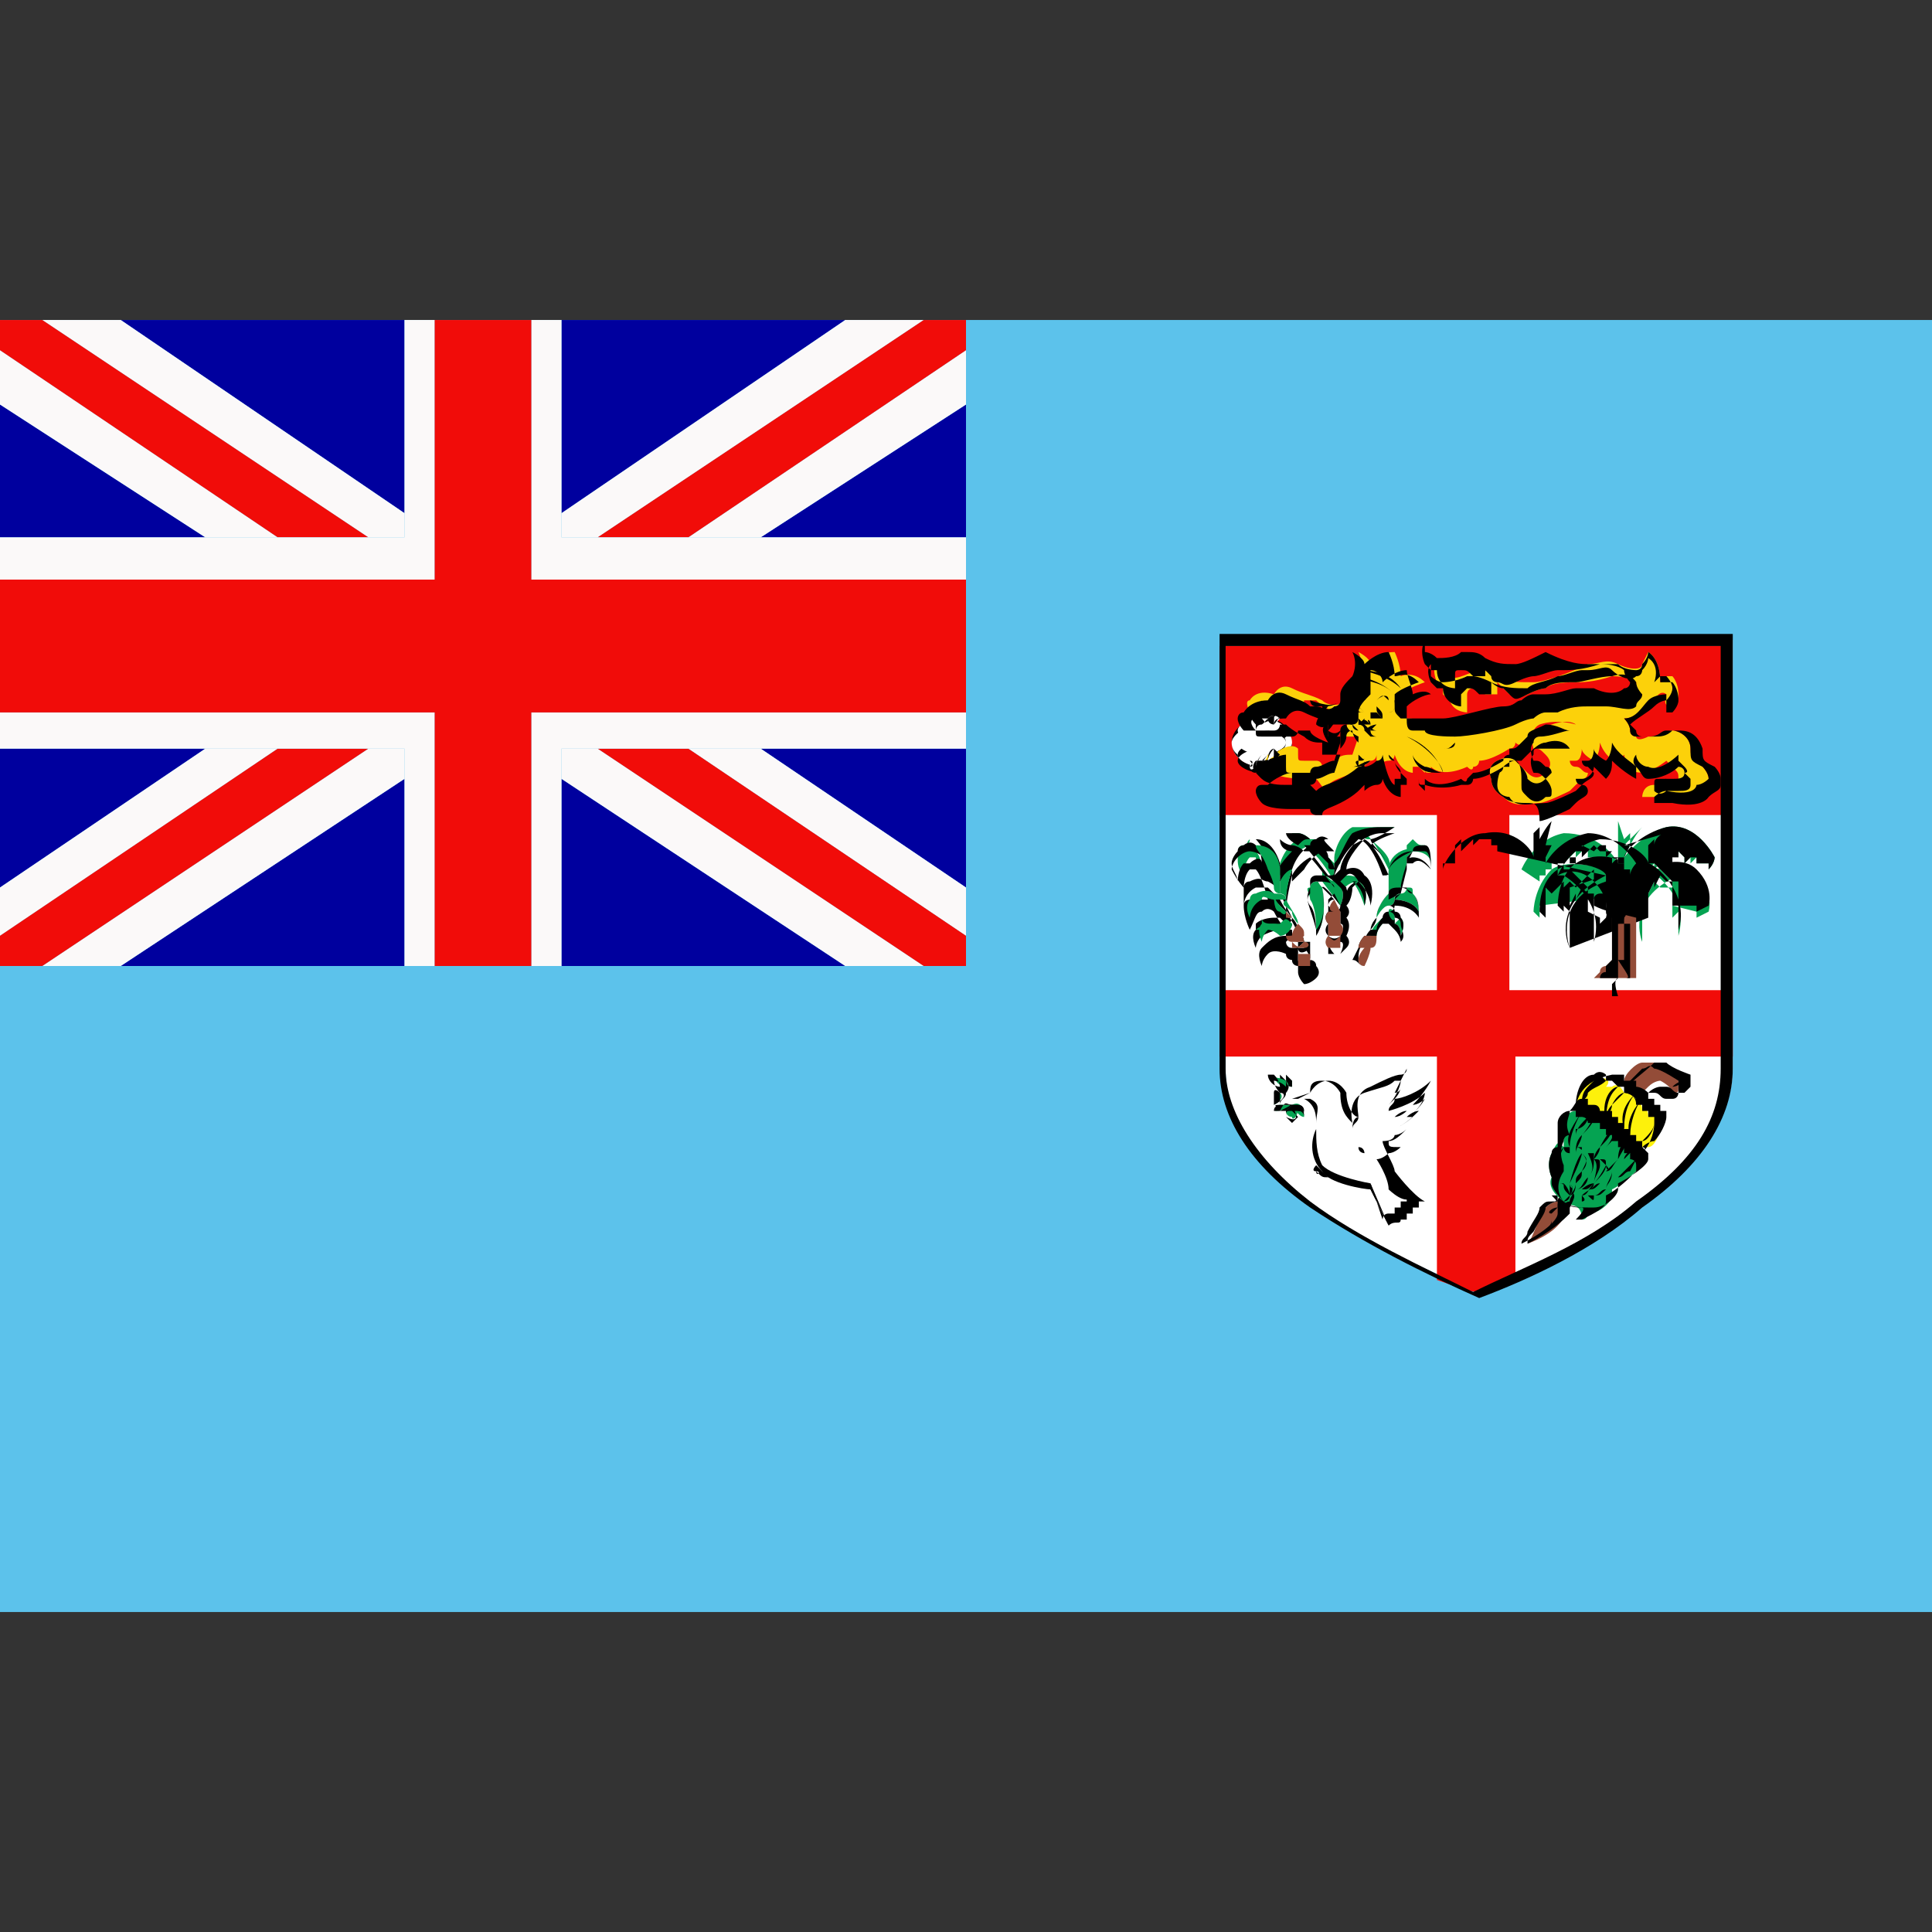 <svg id="Layer_1" xmlns="http://www.w3.org/2000/svg" viewBox="0 0 32 32"><rect x="0" y="0" width="32" height="32" fill="#333333" stroke="none"/><style>.st1,.st2{fill-rule:evenodd;clip-rule:evenodd;fill:#fff}.st2{fill:#00009e}.st3{fill:#fbf9f9}.st4{fill:#f10c09}.st5,.st6,.st7{fill-rule:evenodd;clip-rule:evenodd;fill:#fbf9f9}.st6,.st7{fill:#f10c09}.st7{fill:#05a352}.st8{fill:#934c38}.st8,.st9{fill-rule:evenodd;clip-rule:evenodd}.st10{fill:#05a352}.st11{fill:#934c38}</style><path fill-rule="evenodd" clip-rule="evenodd" fill="#5cc2eb" d="M0 5.3h32v21.4H0V5.3z"/><path class="st1" d="M24.5 21.4c1.7-.7 4.2-2 4.2-3.7v-7.1h-8.4v7.1c0 1.8 2.5 3 4.2 3.7z"/><path class="st2" d="M3.4 12.4L0 14.7v-2.3zM6.7 12.9V16H2zM16 12.4v2.3l-3.4-2.3zM14 16H9.3v-3.1zM3.4 8.9H0V6.7zM6.7 5.3v3.2L2 5.3zM14 5.3L9.3 8.5V5.3zM16 6.7v2.2h-3.4z"/><path class="st3" d="M6.7 12.4v.5L2 16H.7l5.4-3.6zM4.6 12.4L0 15.5v-.8l3.4-2.3zM4.6 8.9H3.4L0 6.7v-.9zM6.7 8.5v.4h-.6L.7 5.3H2zM16 14.7v.8l-4.6-3.1h1.2zM15.3 16H14l-4.7-3.1v-.5h.6zM15.3 5.3L9.9 8.9h-.6v-.4L14 5.3zM16 5.8v.9l-3.4 2.2h-1.2z"/><path class="st4" d="M6.1 8.9H4.6L0 5.8v-.5h.7zM6.1 12.4L.7 16H0v-.5l4.6-3.1zM16 15.5v.5h-.7l-5.4-3.6h1.5zM16 5.3v.5l-4.6 3.1H9.9l5.4-3.6z"/><path class="st5" d="M7.2 11.8V16h-.5v-3.6H0v-.6zM16 11.8v.6H9.3V16h-.5v-4.2zM16 8.9v.7H8.8V5.3H7.2v4.3H0v-.7h6.7V5.3h2.6v3.6z"/><path class="st6" d="M16 9.6v2.2H8.8V16H7.2v-4.2H0V9.6h7.2V5.3h1.6v4.3zM24.5 21.4c.2-.1.4-.2.6-.2v-3.7h3.6v-1.1H25v-2.9h3.6v-2.8h-8.4v2.8h3.6v2.9h-3.6v1.1h3.6v3.7c.3.1.5.2.7.2z"/><g><path class="st7" d="M25.2 14.4s.2-.5.7-.6c.5 0 .8.3.9.5v-.7l.1.3.1-.1v.2s.1-.2.2-.3l-.3.3h.1l-.1.2s.3-.4.7-.5c.5-.1.8.5.8.5s0 .1-.1.2v-.1h-.2v-.1l-.1.1v-.1l-.1.1v-.2l.1.1V14v.1h-.1v.1l-.1-.1v.1-.1.1-.1.1l-.1-.1v.1h-.2v.1h-.2l.1.1s.4-.1.7.1c.3.3.2.6.2.6l-.2.1v-.1l-.4-.1v-.5.1l-.1-.1-.1-.1-.1-.1h-.1v.1s.7.4.5 1.1v-.2.1V15.1l-.1.1v-.5.1-.1.1-.2.1h-.2l-.1-.1-.1.2v-.1.1-.1l-.1.2v-.1.6-.1V15.6s-.3-.7.6-1.1v-.1l-.2.1v-.1h-.1v-.1l-.1.1v-.1.1-.1l-.1.1v-.1.1-.1l-.1.1v-.1.1-.1.2l-.1-.1v.2-.1V14.8l-1.6.2v.2l-.1-.1s0-.4.3-.7c.3-.2.9 0 .9 0l-.1-.1h-.1v-.1h-.1v-.1h-.1l-.1.1v-.1.1-.1l-.2.2v-.2l-.1.1v.1l-.1-.1v.2h-.1v.1h-.1v.1l-.3-.2z"/><path d="M26 15.7s-.3-.8.6-1.1v-.1l-.2.1v-.2l-.1.1v-.1.1l-.1.1v.1-.1l-.1.1v-.1.1-.1.1l-.1-.1v.5l-.1-.1v.1l-.1-.1s0-.5.3-.7c.3-.2.7-.1.8 0l-.1-.1h-.1v-.1h-.1V14h-.1l-.1.1V14v.1-.1l-.2.2V14l-.1.1v.1-.1.2h-.2V14.6v-.1h-.1s.2-.5.7-.6c.5 0 .8.3.8.4v-.6.3l.1-.1v.1c0-.1.1-.2.2-.2l-.7.2h.1l-.1.2c0-.1.3-.4.7-.5.5-.1.8.5.8.5s0 .1-.1.2v-.1h-.2v-.1H28l-.1.1v-.2l.1.1V14v.2l-.1-.1v.1-.1.1-.1.1l-.1-.1v.1h-.1v.1h-.2c.1 0 .4-.1.6.1.3.3.2.6.2.6l-.2.1V15h-.4v-.5.1l-.1-.1-.1-.1-.1-.1h-.1c.1 0 .7.5.5 1.1v-.2.1V15v.1-.5.1-.2.1h-.2l-.1-.1-.1.2v-.1l-.1.2v-.1.6-.1l-1.3.5zm.6-1.2c0 .1 0 .1 0 0-.8.4-.7 1-.6 1.2V14.9v.1l.1-.2v.1l.1-.2.1.1h.1v-.1.2-.1.1-.1.4-.1.5c.2-.7-.5-1.1-.5-1.1v-.1h.1l.1.1.1.1.1.1v-.1.5l.2.1v.1l.1-.1s.1-.3-.2-.6c-.3-.3-.6-.1-.6-.1v-.2h.2v-.1h.1v-.1h.1V14l.2.1V14v.1-.1.1-.1l.1.1h.1V14v.2l.1-.1v.2l.1-.1v.1h.1v.1h.1v.1c0-.1.1-.2.1-.2s-.3-.5-.8-.5c-.5.1-.7.5-.7.5v-.1l.1-.2h-.1l.1-.4c-.1.1-.2.3-.2.3v-.2l-.1.1v-.2.6c0-.1-.3-.5-.8-.4-.4 0-.7.5-.7.6v.1-.2h.2V14v.1-.1l.1-.1v.2l.2-.2v.1-.1.1l.1-.1h.2v.1h.1v.1l1.8.4c0-.1-.5-.3-.8-.1-.3.2-.3.6-.3.7v.1-.1l.1.1v-.5l.1.1v-.1.1-.1.1l.1-.1v.1-.1l.1-.1v.1-.1.1l.1-.1v.1l.6-.2zM26.7 14.7s0 .1 0 0v0c0 .1 0 .1 0 0zM26.9 14.7c0 .1 0 .1 0 0V14.7c0 .1 0 .1 0 0zM26.9 14.8s.1 0 0 0c.1 0 0 0 0 0z"/><path d="M26.7 14.7c0-.1 0-.1 0 0-.1 0-.1-.1-.1-.1s.1 0 .1.1c0-.1 0-.1 0 0zM26.8 14.6c.1 0 .1 0 0 0h0c.1 0 .1 0 0 0zM26.8 14.6v-.1.1-.1l-.1-.1v-.1.1-.1l-.1-.1.1.1v-.1h.1-.1v.2l.1.1h.1l-.1.1z"/><path d="M26.8 14.4l.1-.1h-.1l.1-.1-.1.1v-.1l.1-.3-.1.3h.1v.1l-.1.1z"/><path class="st8" d="M26.7 15.1v.8l-.1.1s-.1 0-.1.1l-.1.1h.7v-.1-.1-.1-.1-.1-.1-.1-.1-.1-.1l-.4-.1z"/><path d="M26.9 16.2c-.1 0-.1 0 0 0h-.2-.1-.1s0-.1.1-.1V16l.1-.1v-.2-.3-.1-.2-.1h.2V15.9h-.1c.2.3.2.3.1.3zm-.1 0s.1 0 0 0h.2v-.1-.1-.1-.1-.1-.1-.1-.1-.1h-.2V16.2l-.1.1v.2h.1c-.1-.3 0-.3 0-.3z"/><path d="M26.6 16c0 .1 0 .1 0 0 0 .1 0 .1 0 0 0 .1 0 .1 0 0 0 .1 0 .1 0 0 0 .1 0 .1 0 0 0 .1 0 .1 0 0v0c0 .1 0 .1 0 0 .1.1.1.1 0 0 .1.1.1.1 0 0 .1.1.1.1 0 0l.1.1h-.1c.1 0 .1 0 0-.1.1.1.1.1 0 0 .1.1.1.1 0 0 .1.1.1.1 0 0 .1.1.1.1 0 0 .1.1 0 .1 0 0 .1.1 0 .1 0 .1V16c0 .1 0 .1 0 0 0 .1 0 .1 0 0 0 .1 0 .1 0 0 0 .1 0 .1 0 0 0 .1 0 .1 0 0 0 .1 0 0 0 0z"/><g><path class="st9" d="M26.9 15c.1 0 .1 0 0 0 .1.1 0 .2 0 .2s0 .1-.1.1c0 0-.1 0-.1-.1 0 0-.1 0-.1-.1V15v-.1s0-.1.1-.1h.1c0 .1 0 .1.1.2 0-.1 0-.1 0 0z"/><path d="M26.8 15.2s-.1 0 0 0l-.1-.1s-.1 0-.1-.1v-.1-.1s0-.1.1-.1h.2c.1 0 .1 0 .1.1 0 0 .1 0 .1.1 0 0 0 .1-.1.1l-.2.2c.1 0 .1 0 0 0zm-.1-.1c0 .1.1.1 0 0 .1.1.1 0 .1 0s.1 0 .1-.1c0 0 0-.1-.1-.1 0 0 0-.1-.1-.1h-.1-.1s-.1 0-.1.1v.1c.2.1.3.1.3.1z"/></g></g><g id="XMLID_1_"><path class="st10" d="M23.6 14c.1.1.1.3.1.3 0-.1-.1-.2-.3-.2-.1 0-.1.1-.1 0V14l.1-.1c.1.1.1.1.2.1zM23.4 14.8c.1.1.1.3.1.3-.1-.2-.4-.2-.4-.2s0-.1.1-.1.1-.1.1-.1c.1 0 .1 0 .1.1zM23.2 15.2c.1.1 0 .3 0 .3 0-.2-.1-.2-.1-.2l.1-.1c-.1-.1-.1-.1 0 0 0-.1 0 0 0 0z"/><path class="st10" d="M23.1 15.1v.2l-.1-.1s-.1 0-.1.1c-.1.1-.1.2-.1.2h-.1s0-.1.1-.2l.2-.2c0-.1.1 0 .1 0zM23.2 14.7h0c-.1.1-.1.1-.1.2s-.1.1-.1.1c-.1 0-.2.2-.2.2 0-.2.2-.4.2-.4s.1-.1.2-.1z"/><path class="st10" d="M23 14.4c0-.3.4-.4.4-.3l-.1.1v.1l-.1.4-.2.1v-.3-.1z"/><path class="st10" d="M22.7 13.9c.1.1.4.3.3.5 0 .1 0 0 0 0-.3-.6-.4-.6-.4-.6 0 .1 0 .1.1.1-.1 0 0 0 0 0zM20.8 14.1c.1.1.1.3.1.3-.1-.1-.1-.2-.1-.2h-.1c-.1.1-.1.3-.1.3-.1-.1-.1-.2-.1-.3 0-.1 0-.2.1-.2 0 0 .1 0 .1-.1-.1.1 0 .1.1.2zM21.5 13.8c.1 0 .2.1.2.1-.1 0-.1.1-.1.1-.2 0-.2-.2-.2-.2h.1zM22.5 14.6c.2.1.1.4.1.4-.1-.3-.2-.4-.2-.4h.1z"/><path class="st10" d="M22.3 14.5c.2 0 .3.1.2.1-.2 0-.3.2-.3.2s0-.1-.1-.1c0-.1-.1-.1-.1-.1.1 0 .2-.1.3-.1zM22.9 13.7h.2c-.2.1-.4.1-.4.1h-.1-.1c-.3.3-.3.5-.3.5l-.1.1v-.1-.1c0-.1.1-.4.3-.5h.5z"/><path class="st10" d="M22.1 14.3c0 .1 0 .1 0 0V14.6c-.3-.5-.4-.5-.4-.5h.2l.2.2c0-.1 0-.1 0 0zM22.2 14.7c.1.1 0 .3 0 .3l-.3-.4v-.1-.1c0 .1.2.2.3.3zM21.9 14.7c.1.6-.1.8-.1.7 0-.4-.1-.5-.1-.5 0-.1-.1-.2 0-.2 0-.1.1-.1.1-.1h.1c-.1-.1-.1 0 0 .1 0-.1 0-.1 0 0 0-.1 0-.1 0 0zM21.7 13.9h.2-.1s0 .1-.1 0c.1.1.1.1 0 .1-.3.1-.3.3-.3.3l-.2.2v-.2c.1-.3.3-.4.3-.4h.2z"/><path d="M21.4 15.2s-.1 0-.1-.2v.1c0 .1 0 .1.1.1zm0-.8l-.2.2v.2l.1.1c0-.1 0-.2.1-.5zm2.2-.4c.1 0 .1.2.1.4 0 0-.1-.2-.3-.2-.1 0-.1.1-.1.1s-.1.3-.1.4c0 0 .1 0 .2.1s.1.2.1.4c0 0-.1-.2-.4-.2 0 0 0 .1-.1.1 0 0 .1 0 .1.1 0 0 .1 0 .1.1s.1.2 0 .3c0 0 0-.1-.1-.2l-.1-.1h-.1s-.1.1-.1.2c0 0 0 .1-.1.2 0 0 0 .1-.1.3 0 0-.1 0-.1-.1s0-.2.1-.3c0 0 0-.1.1-.2 0 0 .1-.1.1-.2 0 0 0-.2.2-.4v-.3s-.2-.5-.4-.6c0 0-.3.3-.3.5 0 0 .2-.1.3.1 0 0 .2.1.1.5 0 0 0-.2-.2-.4l-.1.1s0 .2-.1.3c0 0 .1.1 0 .2 0 0 .1.1 0 .3 0 0 .1.1 0 .2l-.1.1h-.1c-.1-.1-.1-.2-.1-.3v-.2s-.1-.1 0-.2V15s0-.1.1-.1l-.2-.2s.1.5-.1.8c0-.1 0-.4-.1-.5 0 0-.1-.1 0-.3 0-.1.1-.1.1-.1.1 0 .3 0 .3.1 0 0-.3-.4-.4-.5 0 0-.2.1-.3.3 0 0-.1.4-.1.6 0 0 .2.3.2.4 0 0 .1 0 .1.2 0 0 .1.1.1.2 0 0 .1 0 .1.1 0 0 .1.1 0 .2 0 0-.1.1-.2.1 0 0-.1-.1-.1-.2V16s-.1 0-.1-.1c0 0-.1 0-.1-.1 0 0-.2-.1-.3 0-.1.1-.1.2-.1.2s-.1-.2 0-.3c.1-.1.2-.2.4-.2v-.1s-.1-.1-.2-.3c0 0-.1-.1-.2 0-.1 0-.1.1-.2.3 0 0-.1-.2-.1-.4 0-.1.1-.1.1-.1h.3s-.1-.4-.2-.5h-.1c-.1.1-.1.3-.1.3s-.1-.1-.2-.3c0 0 0-.1.1-.2 0 0 .1-.1.2-.1 0 0 .3 0 .4.4 0 0 .1-.2.3-.4 0 0-.2 0-.2-.2.1.1.2.1.2.1s.1 0 .2.1H21.8l.2.2c0 .1 0 .1.1.1v.1s.1-.3.3-.5c.2-.1.3-.2.5-.2h.2s-.3.1-.4.2c0 0 .3.2.3.4 0 0 .1-.3.4-.3 0-.1.1-.1.2-.1zm.1.4s0-.3-.1-.3h-.2l-.1.1v.1h.1c.1-.1.2 0 .3.1zm-.2.7s0-.2-.1-.3c0 0-.1 0-.1-.1 0 0-.1 0-.1.1l-.1.1s.3 0 .4.2zm-.1-1s-.3.1-.4.3v.5l.2-.1.1-.4v-.1l.1-.2zm-.1.6h-.1c-.1 0-.2 0-.2.1 0 0-.2.2-.2.4 0 0 .1-.2.2-.2s.1-.1.1-.1 0-.1.1-.1c0-.1.1-.1.1-.1zm-.1.8s.1-.2 0-.3c0 0 0-.1-.1-.1v.2s.1 0 .1.2zm-.1-.3v-.1c0-.1-.1-.1-.1-.1-.1 0-.2.2-.2.2-.1.1-.1.2-.1.2h.1s0-.1.1-.2c0 0 0-.1.1-.1 0 .1.1.2.1.1 0 .1 0 .1 0 0zm0-1.5h-.2c-.1 0-.3 0-.5.1-.1.1-.2.4-.3.5v.2l.1-.1s0-.2.3-.5h.2s.1 0 .4-.2zm-.1.7c0-.2-.3-.4-.3-.5h-.1-.1s.2 0 .4.6c.1 0 .1 0 .1-.1 0 .1 0 0 0 0zm-.3 1.3s.1-.1.1-.2h-.2s-.1.1-.1.2h.2c-.1 0 0 0 0 0zm-.1.3s.1-.2.1-.3h-.1-.1l-.1.2c.1 0 .1.1.2.1zm0-1s.1-.3-.1-.4h-.1s.2.1.2.4zm-.1-.4s-.1-.2-.2-.1l-.1.1.1.1s0 .1.1.1c-.2 0 0-.2.1-.2zm-.3.9s.1-.2 0-.2h-.1-.1s-.1.1 0 .2c0 0 .1.1.2 0-.1.1 0 .1 0 0zm0 .3s.1-.2 0-.2h-.1-.1v.2h.2zm0-.5v-.2h-.1s-.1.1 0 .2h.1c-.1 0 0 0 0 0zm0-.3s.1-.2 0-.3c-.1-.1-.2-.2-.3-.2v.2s0-.1.3.3zm0 0l-.1-.2-.1.1v.1c.1.1.1.1.2 0-.1.1 0 .1 0 0 0 .1 0 0 0 0zm-.1-.6c0-.1-.1-.2-.1-.2 0-.1-.1-.2-.2-.2h-.1-.1s.1.1.4.5c.1 0 .1 0 .1-.1zm-.1-.5s-.1-.1-.2 0c0 0-.1 0-.1.1 0 0-.2.1-.3.4v.2l.2-.2s.1-.2.3-.3h.2c-.2-.2-.2-.2-.1-.2-.1 0-.1 0 0 0zm-.2 1.5s.2-.2.1-.7v-.1-.1h-.1s-.1 0-.1.1v.2c-.1.1 0 .2.1.6zm-.1.5v-.2h-.1-.1v.2c0 .1.2.1.2 0zm0-2s-.1-.1-.2-.1h-.2s0 .1.2.2c.1-.1.1-.1.2-.1zm0 1.8v-.1h-.1-.1v.1c0 .1.1.1.2 0-.1.1 0 0 0 0zm-.1-.1s0-.1-.1-.2l-.1.1-.1.1s0 .1.1.1.1 0 .2-.1zm-.1-.2s0-.1-.1-.2c0 0 0 .1-.1.1 0 0 0 .1.1.1 0 .2.1.1.1 0 0 .1 0 .1 0 0zm-.1-.2l-.2-.4s0-.1-.2-.2c-.1 0-.1-.1-.3 0-.1 0-.1.1-.1.1v.3s0-.2.2-.3h.2l.1.1.1.1c.1.2.2.3.2.3zm0 0zm0 .1c-.1 0-.1 0-.2-.1h-.1s-.2 0-.3.1h.2c.1 0 .2.1.2.1.1 0 .2 0 .2-.1zm-.1-.2l-.1-.1-.1-.1s.1.2.2.2zm-.1.3s0-.1-.2-.1h-.2v.1c-.1.1 0 .3 0 .3s0-.1.1-.2c.2-.1.3-.1.3-.1zm0-1.1s-.1-.4-.4-.4h-.1.1s.1.1.2.3c0 0 0 .1.1.3 0 0 .1 0 .1.1v-.2-.1zm-.3 0s0-.2-.1-.3c-.1-.1-.2 0-.2 0s-.1 0-.1.1c0 0-.1.1-.1.2s.1.2.1.3c0 0 0-.2.1-.3h.1c.1-.1.2-.1.2 0z"/><path class="st11" d="M22.8 15.5c0 .1 0 .2-.1.2h-.1-.1c0-.1.1-.2.1-.2h.2zM22.7 15.7c0 .1-.1.3-.1.3-.1 0-.1-.1-.1-.1 0-.1.1-.2.1-.2h.1zM22.2 15.3c.1.1 0 .2 0 .2h-.1-.1v-.2h.2zM22.2 15.5v.2h-.1-.1c-.1-.1 0-.2 0-.2.1.1.1.1.2 0 0 .1 0 0 0 0zM22.2 15.1v.2h-.1-.1c-.1-.1 0-.2 0-.2h.2zM22.1 14.9l.1.2h-.1c-.1 0-.1-.1 0-.2-.1 0 0 0 0 0zM21.7 15.8v.2h-.2v-.2h.2s0-.1 0 0zM21.6 15.6c.1 0 .1.1 0 .1h-.1-.1v-.1c.1.1.1.1.2 0zM21.5 15.4c.1.1.1.2.1.2h-.1-.1c-.1 0-.1-.1-.1-.1.1 0 .2 0 .2-.1z"/><path class="st11" d="M21.5 15.3c.1.1.1.1.1.2l-.1.1c-.1 0-.1-.1-.1-.1 0-.1.1-.2.1-.2z"/><path class="st10" d="M21.3 14.9c.1.2.2.3.2.4 0 0-.1-.1-.1-.2-.1-.1-.2-.1-.1-.2h-.2c-.1 0-.2-.1-.2 0-.2.1-.2.3-.2.3-.1-.2 0-.3 0-.3s0-.1.1-.1c.2-.1.3 0 .3 0 .1 0 .2 0 .2.1z"/><path d="M21.4 15.2z"/><path class="st10" d="M21.4 15.3c0 .1-.1.2-.2.2 0 0-.1-.1-.2-.1h-.2c.1-.1.3-.1.3-.1h.1c.1-.1.1-.1.2 0z"/><path class="st11" d="M21.4 15.2h-.1v-.1l.1.1z"/><path class="st10" d="M21.4 14.4c-.1.3-.1.5-.1.5 0-.1-.1-.1-.1-.1v-.2c.1-.2.2-.2.2-.2zM21.2 15l.1.1s0 .1-.1 0c-.1 0-.1-.2-.1-.3 0 0 0 .1.1.2zM21.1 15.3c.1 0 .2.1.2.1s-.2-.1-.3 0c-.1.1-.1.2-.1.2s-.1-.2 0-.3v-.1c0 .1.1.1.2.1z"/><path class="st10" d="M20.8 14c.4 0 .4.4.4.4v.4s-.1 0-.1-.1-.1-.3-.1-.3c-.1-.3-.2-.3-.2-.4h-.1.1z"/></g><g><path class="st8" d="M25.3 20.6c.1-.1.2-.5.3-.6.1-.1.2-.1.2-.1s0-.1.1-.1h.1v.1c-.1 0 .1.4-.7.7z"/><path d="M25.3 20.6c0-.1 0-.1.1-.2.1-.2.2-.3.2-.4.1-.1.2-.1.2-.1s0-.1.1-.1h.1V20.1c-.1.1-.3.3-.7.5zm.4-.7c-.1 0-.1 0-.2.1 0 .1-.1.2-.2.4 0 .1-.1.1-.1.2.4-.2.6-.4.6-.5v-.2-.1h-.1c.1.1.1.1 0 .1.1 0 0 0 0 0z"/><path d="M25.9 20s-.1 0 0 0c-.1 0-.1 0 0 0h-.1c0-.1 0-.1.1 0-.1-.1 0-.1 0 0zM25.8 20s-.1 0 0 0l-.1.1v.1c0 .1 0 .1-.1.2l-.2.2.2-.2s.1-.1.1-.2v-.1c-.1 0 0-.1.1-.1-.1 0 0 0 0 0z"/><path class="st8" d="M27.1 18.2l.2-.2c.1-.1.2-.1.2-.1s.2.1.2.2c.1 0 .1 0 .1-.1v-.2s-.3-.1-.4-.2h-.2c-.1 0-.3.2-.3.3l.2.3z"/><path d="M27.1 18.2l-.2-.2.3-.3c.1 0 .1-.1.2 0 .1 0 .4.2.4.2v.2s0 .1-.1.1h-.1c-.1 0-.1-.1-.2-.1h-.1s-.1 0-.2.1c.1-.1 0 0 0 0zm-.2-.1l.2.2.2-.2c.1-.1.2-.1.2-.1h.1c.1 0 .1.1.2.1h.1l.1-.1v-.2s-.3-.1-.4-.2h-.2c-.2.2-.4.3-.5.5z"/><path d="M27.9 17.9s-.1.1-.2.1v0c.1-.1.2-.1.2-.1z"/><g><path d="M26.1 18.4c0-.2.1-.5.3-.5.2-.1.3 0 .2.1h.1s.1-.1.2.1c0 0 .2 0 .2.2 0 0 .1-.1.1.1 0 0 .1-.1.1.1 0 0 .2-.1.2.1s-.1.4-.2.4h-.1l-1.1-.6z" fill-rule="evenodd" clip-rule="evenodd" fill="#fdf10b"/><path d="M27.2 19l-1.1-.7c0-.2.1-.5.3-.5.1-.1.2 0 .2 0v.1h.1l.1.1h.1v.1s.1 0 .2.1v.1h.1v.1h.1v.1h.1v.1c0 .2-.1.4-.2.5.1-.1 0-.1 0-.1zm-1.1-.6l1.1.6s.1-.1.2-.1c.1-.1.2-.3.2-.4v-.1h-.1v-.1h-.1v-.1h-.1v-.1c-.1-.1-.2-.1-.2-.1v-.1H27h-.1v-.1h-.2c-.5.1-.6.4-.6.6z"/></g><g><path d="M26.6 17.9c0 .1 0 .1 0 0-.1.1-.2.1-.3.2 0 .1-.1.1-.1.2 0-.1 0-.2.1-.3l.2-.2.1.1zM26.8 18c-.1.1-.2.2-.2.6-.1-.4.1-.6.2-.6z"/><path d="M26.9 18.1l-.2.2c0 .1-.1.2-.1.3 0-.1 0-.2.1-.3.1-.2.2-.2.2-.2zM27.1 18.1c-.1.1-.2.3-.2.6-.1-.3.1-.5.2-.6zM27.2 18.2c-.1.1-.2.4-.2.6-.1-.2.1-.5.2-.6zM27.3 18.3v.3c0 .1-.1.2-.2.3.1-.1.2-.2.2-.3v-.3z"/><path d="M27.4 18.3v.3c0 .1-.1.3-.2.3.1-.1.2-.2.2-.3v-.3z"/></g><g><path class="st7" d="M25.9 19.9s-.3-.2-.2-.4c0 0-.1-.2 0-.4s.1-.2.2-.1v-.4c0-.1.1-.2.2-.2s.1 0 .1.1c0 0 .1-.1.2.1 0 0 .1-.1.1 0 0 0 .1 0 .1.1 0 0 .1 0 .1.1 0 0 .1 0 .1.1 0 0 .1 0 .1.1 0 0 .2 0 .1.1 0 0 .1 0 .1.1 0 0 .2 0 .1.1s-.3.3-.5.4v.1c0 .1-.2.3-.4.3 0 0 0 .1-.1.1 0-.3-.2-.2-.3-.3z"/><path d="M26.2 20c-.1 0-.2 0-.3-.1 0 0-.2-.2-.2-.3v-.1s-.1-.2 0-.4c0-.1.1-.1.1-.1v-.4c0-.1.1-.2.2-.2h.1v.1h.1s.1 0 .1.1h.2v.1h.1v.1h.1v.1h.1v.1h.1v.1h.1v.1s.1 0 .1.1v.1c-.1.1-.3.3-.5.4v.1c0 .1-.2.2-.4.3h-.1c.2-.2.1-.2.1-.2zm-.3-.1c.1.1.3.1.4.1h.1c.2 0 .4-.2.4-.3v-.1c.2-.1.5-.3.5-.4v-.1l-.1-.1v-.1h-.1v-.1H27v-.1h-.1v-.1h-.1v-.1h-.1v-.1h-.1-.1s0-.1-.1-.1h-.1v-.1h-.1c-.1 0-.1.1-.2.2 0 .1-.1.2 0 .4 0 0-.1 0-.1.1-.1.2 0 .4 0 .4v.1c-.2.3 0 .5 0 .5z"/><g><path d="M25.7 19.5s.1 0 .2.3c-.1-.3-.2-.3-.2-.3z"/><path d="M25.8 19.6c0-.1 0-.1 0 0h.1V19.7c0-.1 0-.1-.1-.1.1 0 .1 0 0 0z"/><path d="M25.9 19.6s.1 0 0 0c.1 0 .1 0 0 0 .1 0 .1 0 0 0 .1.1.1.2.1.2v0c-.1-.1-.1-.1-.1-.2.1 0 .1 0 0 0 .1 0 .1 0 0 0z"/><path d="M26 19.6c0 .1.1.1 0 0 .1.1 0 .2 0 .2l-.1.1s.1 0 .1-.1v-.2c0 .1 0 .1 0 0 0 .1 0 0 0 0z"/><path d="M26 19.7c.1 0 .1 0 0 0 .1 0 .1 0 0 0 .1 0 .1 0 0 0 .1 0 .1 0 0 0 .1.1 0 .1 0 .2 0 0-.1 0-.1.1h.1c.1-.2.1-.2 0-.3.1 0 .1 0 0 0 .1 0 .1 0 0 0 .1 0 .1 0 0 0 .1 0 .1 0 0 0z"/><path d="M26.1 19.7s.1 0 0 0c.1 0 .1 0 0 0 .1.1.1.1 0 0 .1.1.1.1 0 0 .1.1 0 .1-.1.2h-.1.1c.1-.1.2-.1.1-.2.1.1.1.1 0 0 .1.1.1.1 0 0 .1.1.1.1 0 0 .1 0 0 0 0 0zM26.2 19.8s.1 0 0 0c.1 0 .1 0 0 0 .1 0 .1 0 0 0 .1 0 .1 0 0 0v.1H26h.2s.1 0 0-.1c.1 0 .1 0 0 0 .1 0 .1 0 0 0 .1 0 .1 0 0 0 .1 0 0 0 0 0zM26.3 19.8h.1c0 .1 0 .1-.1 0 0 .1 0 0 0 0zM25.9 19c-.1.1-.1.1 0 0-.1.2-.1.3-.1.6-.1-.3 0-.5.1-.6-.1.1-.1.1 0 0-.1 0-.1 0 0 0zM25.9 19h.1V19.1c-.1 0-.1-.1-.1-.1zM26 19h.1c0 .1-.1.3-.1.5 0-.2.1-.4.1-.5H26z"/><path d="M26.1 19h.1v.1c0 .1-.2.5-.2.5s.1-.4.2-.5V19c0 .1 0 0-.1 0 .1 0 .1 0 0 0z"/><path d="M26.2 19.1c.1 0 .1 0 0 0 .1 0 .1 0 0 0 .1 0 .1 0 0 0 .1.1.1.2 0 .3 0 .1 0 .1-.1.2 0 .1-.1.2-.1.2s.1 0 .1-.2c0-.1 0-.1.1-.2.1-.2.1-.2 0-.3.1 0 .1 0 0 0 .1 0 .1 0 0 0 .1 0 .1 0 0 0z"/><path d="M26.3 19.1c.1 0 .1 0 0 0h.1v.1c0 .1 0 .2-.1.3 0 .1-.1.2-.2.2.1 0 .1-.1.2-.2s.1-.2 0-.4c.1.1.1.1 0 0 .1 0 .1 0 0 0 .1 0 .1 0 0 0z"/><path d="M26.4 19.2c.1 0 .1 0 .1.1s-.1.2-.1.3c0 .1-.1.1-.2.2.1 0 .1-.1.2-.2 0-.1.1-.3 0-.4.1 0 .1 0 0 0z"/><path d="M26.5 19.2s.1.1 0 0c.1 0 .1 0 .1.1 0 0-.1.2-.2.3-.1.1-.1.1-.2.1 0 0 .1-.1.2-.1.1-.1.2-.2.2-.3l-.1-.1c0 .1 0 .1 0 0z"/><path d="M26.6 19.3s.1.1 0 0l.1.1-.2.2c-.1.1-.1.1-.2.1.1 0 .1-.1.2-.1l.2-.2-.1-.1c.1.1 0 .1 0 0z"/><path d="M26.7 19.4c.1.1.1.1 0 0 0 .1-.1.2-.1.3-.1.1-.1.1-.2.1.1 0 .1-.1.2-.1 0-.1.1-.1.1-.3.1.1.1.1 0 0zM26.8 19.5zM26.2 18.4c-.1.2-.2.4-.2.6-.1-.2.1-.4.2-.6zM26.3 18.5c-.1.1-.2.2-.2.3v-.1c.1 0 .2-.1.2-.2zM26.4 18.5c0 .1-.1.2-.2.3 0 .1-.1.2-.1.3 0-.1 0-.2.1-.3.1-.1.2-.3.2-.3zM26.6 18.6c-.1.1-.3.3-.2.5-.1-.2.1-.4.2-.5zM26.7 18.7c0 .1-.1.2-.2.3-.1.1-.1.2-.1.2s.1-.1.1-.2c.1-.2.2-.3.2-.3zM26.8 18.7c-.1.1-.1.2-.2.3 0 .1-.1.2-.1.3 0-.1.1-.2.1-.3.1-.1.2-.2.2-.3zM27 18.8c0 .1-.1.2-.2.4-.1.1-.1.2-.2.2l.2-.2c0-.2.1-.3.2-.4zM27.1 18.9c0 .1-.1.2-.2.3l-.2.2.2-.2c0-.1.2-.2.2-.3zM27.2 19c0 .1-.1.2-.2.3l-.2.2c.1 0 .1-.1.2-.1l.2-.4z"/></g></g></g><g><path class="st7" d="M21.3 17.8c0 .1 0 .2.1.2v-.1s-.1 0-.1-.1z"/><path d="M21.3 18.1c-.1-.1-.1-.2-.1-.3l.1.1c.1.1 0 .2 0 .2zm0-.3c0 .1 0 .2.1.2v-.1l-.1-.1c0 .1 0 .1 0 0z"/><path class="st7" d="M21.1 17.8c0 .1.1.2.2.2v-.1c-.2-.1-.2 0-.2-.1z"/><path d="M21.2 18s-.1 0 0 0c-.1 0-.2-.1-.2-.2h.1c.1.1.1.2.1.2zm-.1-.1s0 .1.1.2h.1V18c-.1-.1-.2-.1-.2-.1z"/><path class="st7" d="M21.1 18.3s.2-.1.1-.2h-.1s.1.1 0 .2z"/><path d="M21.1 18.3c0-.1 0-.1 0 0v-.2c0-.1.1 0 .1 0 .1 0 .1.1-.1.2zm.2-.2h-.1v.2c0-.1.1-.1.1-.2z"/><path class="st7" d="M21.4 18.3h-.2c-.1 0 0 .1-.1.1 0 0 .3 0 .3-.1z"/><path d="M21.2 18.4h-.1c0-.1.1-.1.1 0-.1-.1-.1-.1 0-.1h.1c.1 0 .1 0-.1.1.1 0 .1 0 0 0zm0 0h.2v-.1c-.1 0-.1-.1-.2.1 0-.1 0-.1 0 0 0-.1 0-.1 0 0z"/><g><path class="st7" d="M21.4 18.3l-.1.1c0 .1.1.1.1.1 0 .1.2-.1 0-.2z"/><path d="M21.4 18.6l-.1-.1c0-.1 0-.1.1-.1l.1.1-.1.1zm0-.3l-.1.1v.1c.2.1.2 0 .1-.2.1.1 0 .1 0 0z"/></g><g><path class="st7" d="M21.4 18.3s.1.2.2.2c0 0 0-.3-.2-.2z"/><path d="M21.6 18.5s0-.1-.1-.1l-.1-.1h.1c.1 0 .1.2.1.2zm-.1-.2c.1.1.1.1.1.2 0-.1 0-.2-.1-.2 0-.1 0-.1 0 0z"/></g><g><path d="M21.5 18.1s-.1.2 0 .4c-.1-.2 0-.4 0-.4z"/><path d="M21.3 18.3h.2s.1 0 .1.1h-.1-.1c0-.1 0-.1-.1-.1zM21.5 18.2l-.3-.2.3.2zM21.3 17.9v.2-.2zM21.3 18.1h-.1l.1-.1v.1z"/></g><g><path class="st1" d="M21.4 18.2l.2-.1s.1-.2.2-.2c.2 0 .2.1.3.2 0 .1.1.4.2.5 0 0-.1-.4.2-.5.3-.1.5-.3.5-.3s-.1.3-.2.4c0 0 .1 0 .2-.1 0 0 0 .1-.1.2 0 0 .4-.1.6-.3 0 0-.1.2-.3.4 0 0 .1 0 .2-.1 0 0-.1.2-.4.3h.2s-.2.1-.3.2c0 0 .1.1.3 0 0 0-.1.1-.2.1 0 0 0 .1-.2.1 0 0 .2.4.2.5 0 0 .3.4.5.5h-.1v.1h-.1v.1h-.1v.1h-.1-.1l-.1.1-.2-.6s-.6-.1-.8-.3c-.2-.3-.1-.5-.1-.7 0-.2.1-.4-.1-.5l-.3-.1z"/><path d="M23 20.3l-.3-.6c-.1 0-.7-.1-.8-.3-.2-.2-.2-.5-.1-.7v-.1c0-.2.1-.3-.1-.4h-.2l.2-.1s.1-.2.3-.2c.2 0 .3.2.3.2 0 .2.1.4.2.4 0-.1-.1-.4.2-.5.2-.1.4-.2.5-.2 0 0 .1 0 .1-.1l-.2.4s.1 0 .1-.1c0 0 0 .1-.1.2.1 0 .4-.1.6-.3 0 0-.1.2-.3.4 0 0 .1 0 .2-.1 0 0-.1.2-.3.3h.1s-.1.1-.3.2h.2s-.1.1-.2.1c0 0 0 .1-.2.1 0 .1.2.4.2.5 0 0 .3.4.5.5h-.1v.1h-.1v.1h-.1v.1h-.1c0 .1-.1 0-.2.1zm-1.6-2.1h.2c.2.1.2.3.2.4v.1c0 .2 0 .4.1.6.2.2.8.3.8.3l.2.6s0-.1.1-.1h.1V20h.1v-.1h.1v-.1h.1c-.1.2-.4-.1-.4-.1 0-.2-.2-.5-.2-.5.1 0 .2-.1.2-.1.1 0 .2-.1.2-.1-.2 0-.2 0-.2-.1.1 0 .2-.1.3-.2h-.2c.2-.1.3-.2.4-.3-.1 0-.2.1-.2.1.2-.1.3-.3.3-.4-.2.2-.6.3-.6.3 0-.1.1-.1.1-.2l-.1.1c.1-.1.2-.3.2-.4h-.1c-.1.1-.2.1-.5.2s-.2.5-.2.5c-.1-.1-.2-.2-.2-.5 0 0-.1-.2-.3-.2-.2 0-.2.1-.2.2l-.3.1z"/><path d="M22.4 18.7c0-.2.1-.2.1-.2h.2l.1-.1.1-.1-.1.1-.1.1h-.1-.1c0 .1-.1.1-.1.2zM23.1 18.5c.1 0 .2-.1.2-.1-.1 0-.2.1-.2.1zM22.9 18.7h.2-.2zM22.9 18.8zM22.4 19.1c0-.1 0-.1 0 0 .1-.1.1-.1 0 0l.1-.1c.1 0 .1.1.1.1h0s-.1 0-.1-.1l-.1.1c.1-.1.1-.1 0 0 0-.1 0-.1 0 0zM22.8 19.6l.6.5-.6-.5zM22.8 19.6l.5.6-.5-.6zM22.7 19.6l.3.7-.3-.6v-.1zM22.7 19.7v.1-.1zM21.6 18.1v0zM21.7 18.1h0c.1 0 .1 0 0 0zM21.8 18.1h-.1.1c-.1 0-.1 0 0 0z"/><path class="st9" d="M21.7 18.1s.1 0 0 0c.1 0 0 0 0 0zM21.8 19.4c0 .1.1 0 0 0 .1.1.1.1.2.1l-.2-.2s-.1.1 0 .1z"/></g></g><g><path class="st1" d="M20.9 11.9c.3 0 .5.2.5.4s-.2.4-.5.4-.5-.2-.5-.4.3-.4.5-.4z"/><path d="M20.9 12.7c-.3 0-.5-.2-.5-.4s.2-.4.5-.4.5.2.5.4-.2.4-.5.4zm0-.7c-.3 0-.5.2-.5.3 0 .2.2.3.5.3s.5-.2.5-.3c0-.2-.2-.3-.5-.3z"/><path class="st1" d="M20.9 11.9c.2 0 .4.1.4.2s-.2.2-.4.2-.4-.1-.4-.2.2-.2.4-.2z"/><path d="M20.9 12.3c-.2 0-.4-.1-.4-.2s.2-.2.4-.2.4.1.4.2c.1.1-.1.2-.4.2zm0-.4c-.2 0-.4.1-.4.2s.2.2.4.2.4-.1.4-.2-.1-.2-.4-.2z"/><path class="st1" d="M20.9 12.3c.2 0 .4.1.4.2s-.2.2-.4.2-.4-.1-.4-.2.2-.2.4-.2z"/><path d="M20.9 12.8c-.2 0-.4-.1-.4-.2s.2-.2.4-.2.4.1.4.2-.1.2-.4.2zm0-.5c-.2 0-.4.1-.4.2s.2.2.4.2.4-.1.4-.2-.1-.2-.4-.2z"/><path class="st1" d="M20.9 12.1c.2 0 .4.1.4.2s-.2.2-.4.2-.4-.1-.4-.2.2-.2.4-.2z"/><path d="M20.9 12.5c-.2 0-.4-.1-.4-.2s.2-.2.4-.2.4.1.4.2-.1.2-.4.2zm0-.4c-.2 0-.4.1-.4.2s.2.2.4.2.4-.1.4-.2-.1-.2-.4-.2z"/><path d="M20.7 11.8s-.1-.2 0-.2c0 0 .1-.2.4-.1 0 0 .1-.2.3-.1.2.1.3.1.5.2.1.1.3.1.4 0 0-.1.1-.2.2-.4 0 0 .1-.2 0-.4 0 0 .2.1.2.2 0 0 .1-.2.4-.2 0 0 .1.2.1.4 0 0 .2-.1.4.1 0 0-.3.1-.4.2v.2c0 .1 0 .1.1.2.1 0 .2 0 .2.1 0 0 .4.1.5.1.2 0 .8-.2 1-.2.2-.1.2-.1.3-.1 0 0 .1-.1.3-.1.2 0 .5-.1.7-.1h.3c.1.1.5.2.6-.1 0 0-.1 0-.1-.2 0 0-.1-.1-.4-.1-.3.1-.5.1-.6.1-.1 0-.4 0-.5.1 0 0-.1 0-.3.1-.2.1-.2 0-.3 0l-.2-.2v.2h-.2c-.1-.1-.1-.1-.2-.1s-.1.1-.1.1V11.8s-.3 0-.3-.3c0 0 0 .1-.1 0v-.1l-.1-.1s-.1-.2 0-.4v.2s.1 0 .2.1.4-.1.5-.1c.1 0 .1 0 .3.1.2.1.3.1.6.1.2 0 .7-.2.9-.3.2 0 .3-.1.5 0s.4.1.4 0l.1-.2s.2.1.2.5c0 0 .1 0 .1-.1h.1s.1.1.1.3c0 .2-.3.3-.2 0 0 0-.1-.1-.2.1-.1.1-.3.3-.5.3 0 0 .1.1.1.2s.1.1.1.1 0 .1.2 0c.2 0 .3-.1.4-.1.1 0 .3.1.3.3 0 .2.1.2.2.3 0 0 .1.1.1.2s-.1.2-.2.2c0 0-.1.2-.6.1h-.3s0-.2.2-.2.3 0 .4-.1c0-.1 0-.1-.1-.2l-.1-.1s-.6.5-.7-.1c0 0-.1.1 0 .2 0 0-.3-.1-.4-.4 0 0 0 .2-.1.3 0 0-.2-.1-.2-.2 0 0 0 .2-.1.2H26s0 .1.1.1.1.1.2.1c0 .1-.1.1-.2.2l-.1.1s-.4.2-.5.2c-.2 0-.4.1-.6-.1 0 0-.2-.1-.2-.3 0 0-.1-.2.1-.3.2-.1.3-.1.3 0l.2.2c.1.1.2.1.3 0 .1-.1.1-.2 0-.3-.1-.1-.1-.1-.2-.1 0 0-.1-.3.1-.4.3-.1.6 0 .6 0s-.1-.1-.4 0c-.3.1-.3.3-.4.3-.1.1-.2 0-.2 0s0 .1-.1.1c0 0-.3.2-.5.2 0 0 0 .1-.1.1 0 0 0 .1-.1 0 0 0-.4.2-.6 0v.1c-.1 0-.1 0-.1-.1v.1l-.1-.1-.1-.1.1.1h-.1v.1s-.2 0-.3-.3c0 0 0 .1-.1.1s-.2.1-.2.1v-.2s0 .1-.1.1c0 0-.1.1-.3.2-.2.1-.3.1-.4.2-.1.1-.1 0-.2-.1h-.1-.1s-.4 0-.5-.1c-.1-.1-.2-.2-.1-.3h.1c.1-.1.3-.2.4-.1v.1c0 .1 0 .1.1.1h.2c.1 0 .1.1.1.1h.1l.1-.1c.1-.1.2-.1.3-.1l.1-.3h-.2c-.1 0-.1 0 0-.1 0 0 0-.2.1-.2 0 0-.2 0-.3-.1 0 0-.2-.1-.3-.2h-.2s0 .1-.1.1h-.1-.1-.1c-.4.2-.5.2-.5.1z" fill-rule="evenodd" clip-rule="evenodd" fill="#fcd10a"/><path d="M25.3 13.3c-.1 0-.3 0-.4-.1 0 0-.2-.1-.2-.3 0 0-.1-.2.1-.3.2-.1.3 0 .3 0l.1.1s.1.1.1.2c.1.1.2.1.3 0l.1-.1s0-.1-.1-.1c-.1-.1-.1-.1-.2-.1 0 0-.1-.2 0-.3 0-.1.1-.1.1-.1.2 0 .4-.1.5-.1-.1 0-.2-.1-.4-.1-.2.1-.3.1-.3.2l-.1.1c-.1.1-.1.1-.2.1v.1s-.1 0-.1.1c0 0-.3.2-.5.2l-.1.1s0 .1-.1 0c0 0-.4.2-.6 0v.1c-.1 0-.1 0-.1-.1v.1l-.1-.1h-.1v.1h-.1v.2s-.2 0-.3-.3c0 0 0 .1-.1.1s-.2.1-.2.1V13l-.1.1s-.1.1-.3.2c-.2.1-.3.1-.3.2h-.1s-.1 0-.1-.1h-.1-.1-.1c-.1 0-.4 0-.5-.1 0 0-.1-.1-.1-.2 0 0 0-.1.1-.1h.1c.1-.1.3-.2.4-.2v.2H21.7s.1 0 .1-.1c.1 0 .2-.1.3-.1l.1-.3H22h-.1v-.2c-.1 0-.2 0-.3-.1 0 0-.2-.1-.3-.2h-.1s0 .1-.1.1H21h-.1-.1-.1-.1s-.1-.1-.1-.2c0 0 0-.1.1-.1 0 0 .1-.2.4-.2 0 0 .1-.2.3-.1.2.1.3.1.4.2h.1c.1 0 .2.1.3 0 0 0 .1 0 .1-.1v-.1c0-.1.1-.2.2-.3 0 0 .1-.2 0-.4 0 0 .2.1.2.2 0 0 .2-.2.4-.2 0 0 .1.2.1.4.1 0 .2-.1.4.1 0 0-.3.1-.4.2v.2c0 .1 0 .1.1.2h.7c.2 0 .8-.2 1-.2.2 0 .2-.1.3-.1 0 0 .1-.1.2-.1h.2c.2 0 .4-.1.5-.1H26.4c.2.1.4.1.5 0 .1 0 .1-.1.1-.1s-.1-.1-.1-.2c0 0-.1-.1-.4-.1-.3.1-.5.1-.6.1h-.1c-.1 0-.3.1-.4.1 0 0-.1 0-.3.1-.2.1-.2 0-.3 0 0 0-.1 0-.1-.1l-.1-.1v.1h-.2c-.1-.1-.1-.1-.2-.1s-.1 0-.1.1v.2s-.3 0-.3-.3h-.1l-.1-.1s-.1-.2 0-.4v.2s.1 0 .2.1c.1 0 .3 0 .4-.1h.1c.1 0 .2 0 .3.1.2.1.3.1.5.1.1 0 .3-.1.5-.2.4.2.6.2.7.2h.5c.1.1.3.1.3.1s.1 0 .1-.1c.1-.1.1-.2.1-.2s.2.1.2.5h.2s.1.1.1.3c0 .1-.1.2-.1.2h-.1v-.2s-.1 0-.2.1-.3.2-.4.3l.1.1c0 .1.1.1.1.1h.2c.1 0 .2 0 .3-.1h.1c.1 0 .3 0 .4.3 0 .2 0 .2.2.3 0 0 .1.1.1.2v.1c0 .1-.1.1-.2.2 0 0-.1.2-.6.1h-.3v-.1s.1-.1.2-.1h.2c.1 0 .2 0 .2-.1v-.1l-.1-.1c0-.1-.1-.1-.1-.1-.1.1-.3.2-.5.2-.1 0-.1-.1-.2-.2v.2s-.2-.1-.4-.3c0 .1 0 .2-.1.3l-.2-.2c0 .1-.1.2-.2.2h-.1s0 .1.1.1.1.1.1.1c0 .1-.1.1-.2.2l-.1.1s-.4.2-.5.2c0-.3-.1-.3-.2-.3zm-.2-.7s-.1 0-.2.1-.1.3-.1.3c0 .2.2.2.2.2.1.2.4.1.6.1.1 0 .5-.2.5-.2l.1-.1c.1-.1.2-.1.2-.2l-.1-.1c-.1 0-.1-.1-.1-.1h.1c.1 0 .1-.2.1-.2 0 .1.2.2.2.2.1-.1.1-.3.1-.3.1.2.3.3.4.4-.1-.1 0-.2 0-.2 0 .1.1.2.2.2.2.1.5-.2.5-.2v.1l.1.1s.1.1 0 .1c0 .1-.1.1-.2.1h-.2c-.1 0-.1 0-.1.1v.1c.1.1.2 0 .2 0 .5.1.5-.1.5-.1.1 0 .2-.1.2-.1 0-.1-.1-.2-.1-.2-.2-.1-.2-.1-.2-.3 0-.2-.2-.3-.3-.3h-.1c-.1 0-.1.1-.3.1h-.2s-.1 0-.1-.1-.1-.2-.1-.2c.2 0 .3-.2.4-.3.1-.1.3-.1.3-.1v.1s.1-.1.1-.2-.1-.2-.1-.2h-.1l-.1.1c.1-.3-.1-.4-.1-.4s0 .1-.1.2c0 0 0 .1-.1.1-.1.1-.3 0-.4-.1-.1-.1-.2 0-.4 0h-.1c-.1 0-.3.1-.4.1-.2.1-.4.1-.5.2-.2 0-.4 0-.6-.1-.2-.1-.3-.1-.3-.1h-.1c-.2.1-.4.1-.4.1-.1 0-.2-.1-.2-.1v-.1-.1c-.1.1 0 .3 0 .3l.1.1h.1c0 .2.2.3.3.3v-.1-.1l.1-.1c.1 0 .1 0 .2.1h.2v-.1-.1s.1.1.2.1l.1.1c.1.1.1.1.3 0 .2-.1.3-.1.3-.1.1-.1.3-.1.4-.1h.1c.1 0 .4-.1.6-.1.3-.1.4.1.4.1 0 .1.1.2.1.2 0 .1-.1.1-.1.2-.1.1-.3 0-.5 0h-.2-.1c-.1 0-.3 0-.5.1h-.2c-.1 0-.2.1-.2.1s-.1 0-.3.1c-.2.1-.8.2-1 .2-.1 0-.5 0-.5-.1h-.1-.1c-.1 0-.1-.1-.1-.2v-.2c.1-.1.3-.2.4-.2-.1-.1-.3 0-.3 0 0-.1-.1-.3-.1-.4-.2 0-.4.2-.4.2 0-.1-.1-.2-.2-.2v.4c-.1.1-.2.2-.2.3v.1s0 .1-.1.1h-.3-.1c-.1-.1-.2-.1-.4-.2s-.3.1-.3.1c-.3 0-.4.1-.4.1-.1 0-.1.1-.1.1 0 .1 0 .1.1.1h.5c.1 0 .1-.1.1-.1h.2c0 .1.3.2.3.2-.2-.3 0-.3 0-.3v.2h.2v.1l-.1.3c-.1 0-.2.1-.3.1-.1 0-.1.1-.1.1h-.1-.1-.1c-.1 0-.1 0-.1-.1v-.1-.1c-.1 0-.3.1-.4.1h-.1v.1c0 .1 0 .1.1.2s.3.1.4.1h.4l.1.1c.1-.1.2-.1.4-.2s.3-.2.3-.2c.1 0 .1-.1.1-.1v.1s.1 0 .2-.1c.1 0 .1-.1.1-.1.1.5.2.5.2.5v-.1h.1v-.1l.1.1h.1l.1.1.1.1V13c.3.1.6 0 .6 0h.1c.1 0 .1-.1.1-.1.2 0 .5-.2.5-.2h.1v-.1h.2l.1-.1c.1-.1.2-.2.3-.2.3-.1.4.1.4.1h-.5c-.1 0-.1 0-.1.1-.1.1 0 .3 0 .3.1 0 .1 0 .2.1 0 0 .1.1.1.2s0 .1-.1.1c-.1.1-.2.1-.3 0-.1-.1-.1-.1-.1-.2v-.1c0-.3-.1-.3-.1-.3z"/><path d="M22.6 12.5c0 .1 0 .1-.1.1s0 .1 0 .1v-.2c.1.1.1.1.1 0z"/><path d="M22.1 12.7h.3c.1 0 .2-.1.3-.1-.1.1-.2.1-.3.1h-.3zM23 12.5s0 .1.1.1c0 .1.1.1.1.2 0 0-.1-.1-.1-.2l-.1-.1zM23.4 12.5s0 .1.2.2c.1 0 .2.1.3.1 0-.1-.2-.4-.6-.6.5.2.6.6.6.6-.2 0-.3 0-.4-.1-.1-.1-.1-.2-.1-.2z"/><path d="M23.6 12.4h.3c.1 0 .1 0 .2-.1l-.4-.2h-.1.1l.4.2c0 .1-.1.1-.2.1h-.3zM23.6 12.9c0-.1-.1-.2-.1-.2s.1.1.1.2zM20.9 13v-.1s0-.1-.1-.1l.1.1v.1zM21 12.9l-.1-.1v-.2.2c.1 0 .1.1.1.1zM21.1 12.9c0-.1-.1-.1-.1-.2v-.1.1c.1.1.1.1.1.2zM20.9 11.6c-.1.1-.1.1 0 0-.1.1-.1.2 0 .2-.1 0-.1 0 0-.2-.1.1-.1.1 0 0zM21 11.6s0 .1 0 0l-.1.1v0l.1-.1zM21.2 11.7l-.1.1v0c0-.1 0-.1.1-.1zM21.6 11.6c0 .1 0 .1 0 0l-.1.1.1-.1c0 .1 0 .1 0 0zM21.7 12c.1 0 .1-.1.2-.1v-.1h.1v-.1.1h-.1v.1c-.1 0-.1.1-.2.1z"/><path d="M22.2 11.6c-.1.1-.2.1-.3.1 0 0 0 .1.1.1h.2s-.1.2-.2.3c0 0 .1.1.2 0V12.4s.1-.1.1-.2.1-.1.1-.1 0 .1.1.2v-.1-.1-.1s.1 0 .1.1l.1.1h.1s-.1 0-.1-.1V12v-.1h.2l-.1-.1v-.1-.2V11.8c0 .1.1.1.1.1s-.1 0-.1-.1h-.1v.2c0 .1.1.1.1.1h-.1l-.1-.1-.1-.1V12.2c-.2-.1-.2-.2-.2-.2s-.1 0-.1.1-.2.2-.2.2v-.1-.2c-.1.1-.2 0-.2 0 0-.1.1-.2.2-.3h-.2c-.1 0-.1-.1-.1-.1.3.1.4.1.5 0zM22.5 11.1c.1 0 .5 0 .7.3-.2-.2-.6-.3-.7-.3zM22.4 11.2s.1 0 0 0c.2 0 .5.1.7.3-.2-.2-.4-.2-.7-.3.1 0 0 0 0 0zM23.2 11.5c-.1 0-.1 0 0 0-.1.1-.1.1 0 0-.1.1-.1.1-.1.2 0 0 0 .1-.1.1h-.1.1s.1 0 .1-.1v-.1l.1-.1c-.1.1-.1 0 0 0-.1 0-.1 0 0 0-.1 0-.1 0 0 0z"/><path d="M22.8 11.7c.1.1.1.1.1.2v.1h-.1s-.1 0-.2.1h-.1s-.1 0-.1-.1c0 0 0-.1-.1-.1v-.2-.1l.1-.1h0l-.1.1V11.9s0 .1.1.1l.1.1h.1c.1 0 .1 0 .2-.1h.1v-.1c-.1-.1-.1-.1-.1-.2z"/><path d="M22.4 11.6c0-.1 0-.1.1-.2 0 0 .1-.1.2-.1-.1 0-.1.1-.2.1-.1.1-.1.1-.1.2z"/><path d="M22.6 11.4s-.1 0 0 0c-.1 0-.1 0 0 0v.1c-.1 0-.1 0 0-.1-.1 0-.1 0 0 0-.1 0-.1 0 0 0z"/><path d="M22.5 11.4c.1 0 .1.1.1.2 0-.2 0-.2-.1-.2zM22.6 11.4s.1.1 0 .2c.1-.2 0-.2 0-.2z"/><path class="st9" d="M22.6 11.5z"/><path d="M22.9 11.6h-.1.1zM23 11.6c0-.1-.1-.1-.2 0 .1-.1.1-.1.2 0-.1 0-.1 0 0 0zM23 11.5h-.2.2z"/><path class="st9" d="M22.9 11.6c-.1 0-.1 0 0 0-.1 0 0 0 0 0z"/><path d="M22.7 11.6v0zM22.7 12s-.1 0 0 0h-.2v-.1.1c.1-.1.1-.1.2 0-.1-.1 0-.1 0 0zM22.3 11.7c0 .1 0 .1 0 0 0 .1 0 .1 0 0 .1.1.1.1.2.1-.1.1-.1 0-.2-.1 0 .1 0 .1 0 0 0 .1 0 .1 0 0zM22.6 11.8s0 .1 0 0h-.1c0-.1 0-.1.1 0 0-.1 0 0 0 0zm0 0l-.1-.1c0 .1 0 .1.1.1z"/><path d="M22.5 11.8c-.1 0-.1 0 0 0-.1-.1 0 0 0 0zM22.5 11.9v.1l.1-.1-.1.1v-.1zM22.4 11.8s0 .1 0 0c0 .1 0 0 0 0z"/><path d="M22.3 11.8v.1s0 .1.1.1h.1s.1 0 .1-.1l-.1.1h-.1l-.1-.1c.1 0 0-.1 0-.1z"/><path class="st9" d="M22.4 11.6zM22.4 11.6zM22.4 11.6c0 .1 0 .1 0 0 0 .1 0 .1 0 0zM22.4 11.7zM22.7 11.9zM22.7 11.8c-.1 0-.1 0 0 0-.1 0-.1 0 0 0zM22.7 11.8zM22.7 11.8z"/><path class="st1" d="M21.2 11.9s-.1-.1-.1 0v.2c0-.1.1-.2.1-.2z"/><path d="M21.1 12c-.1-.1 0-.2 0-.2h.1c0 .1-.1.2-.1.2zm0-.1v.1s0-.1.1-.1c0 0-.1-.1-.1 0z"/><path class="st1" d="M21 11.9s.1-.1.1 0v.2c0-.1-.1-.1-.1-.2z"/><path d="M21.1 12s-.1 0-.1-.1c0 0 .1-.1.1 0v.1zm-.1-.1v0z"/><g><path class="st1" d="M21 11.9h-.1s.1.1.1.2c-.1-.1-.1-.1 0-.2z"/><path d="M20.9 12c-.1 0-.1-.1-.1-.2h.1v.2zm-.1-.1s0 .1.1.1v-.1h-.1z"/></g><g><path class="st1" d="M20.8 11.9c0-.1 0-.1 0 0-.1 0-.1.1 0 .2v-.2z"/><path d="M20.8 12c-.1-.1-.1-.2-.1-.2h.1v.2zm-.1-.2s0 .1.1.1c0 .1 0 0-.1-.1.1 0 .1 0 0 0z"/></g><g><path class="st1" d="M21 12.6s.1-.1.2-.1l-.1-.1s-.1.1-.1.2z"/><path d="M21 12.6c0-.2.1-.2.1-.2l.1.1c-.1.1-.1.1-.2.1.1 0 .1 0 0 0zm.1-.2s-.1.1-.1.2c.1 0 .1 0 .1-.2l.1.1-.1-.1c.1.1.1.1 0 0 .1.1 0 .1 0 0z"/></g><g><path class="st1" d="M20.9 12.6c.1 0 .1 0 0 0 .1 0 .1 0 0 0 .1 0 .1-.1.1-.2 0 .1-.1.1-.1.2z"/><path d="M20.9 12.7c0-.1 0-.1 0 0 0-.1.1-.2.1-.2v.2c0-.1 0-.1-.1 0 .1-.1.1-.1 0 0 0-.1 0-.1 0 0 0-.1 0 0 0 0zm.1-.2l-.1.1h.1v-.1z"/></g><g><path class="st1" d="M20.8 12.7c0-.1 0-.1.1-.1v-.1s-.1.1-.1.2 0 .1 0 0z"/><path d="M20.8 12.8c0-.2.1-.3.1-.3v.1c0 .1 0 .1-.1.2zm.1-.3s-.1.1-.1.2c0-.1 0-.1.1-.1v-.1z"/></g><g><path class="st1" d="M20.7 12.7s0 .1.1 0c0 0-.1-.1 0-.2 0 .1-.1.1-.1.2z"/><path d="M20.8 12.8c-.1 0-.1-.1 0 0-.1-.1 0-.2 0-.2v.2zm-.1-.1s.1.1 0 0c.1 0 0-.1 0-.1.1 0 0 .1 0 .1z"/></g><path d="M24.9 12.7l-.1.1v0c.1 0 .1-.1.1-.1zM25 13v0zM27.6 12.9s-.1 0-.1.1v0l.1-.1zM27.7 13c-.1.1-.1.1-.1.2 0-.2.1-.2.1-.2z"/></g><g><path d="M24.5 21.5c-.9-.4-1.9-.9-2.8-1.5-1-.7-1.5-1.5-1.5-2.3v-7.2h8.5v7.2c0 .8-.5 1.6-1.5 2.3-.8.7-1.9 1.2-2.7 1.5zm-4.2-10.8v7c0 .7.5 1.5 1.4 2.2.8.6 1.9 1.1 2.7 1.5.8-.4 1.9-.8 2.7-1.5 1-.7 1.4-1.4 1.4-2.2v-7h-8.2z"/></g></svg>